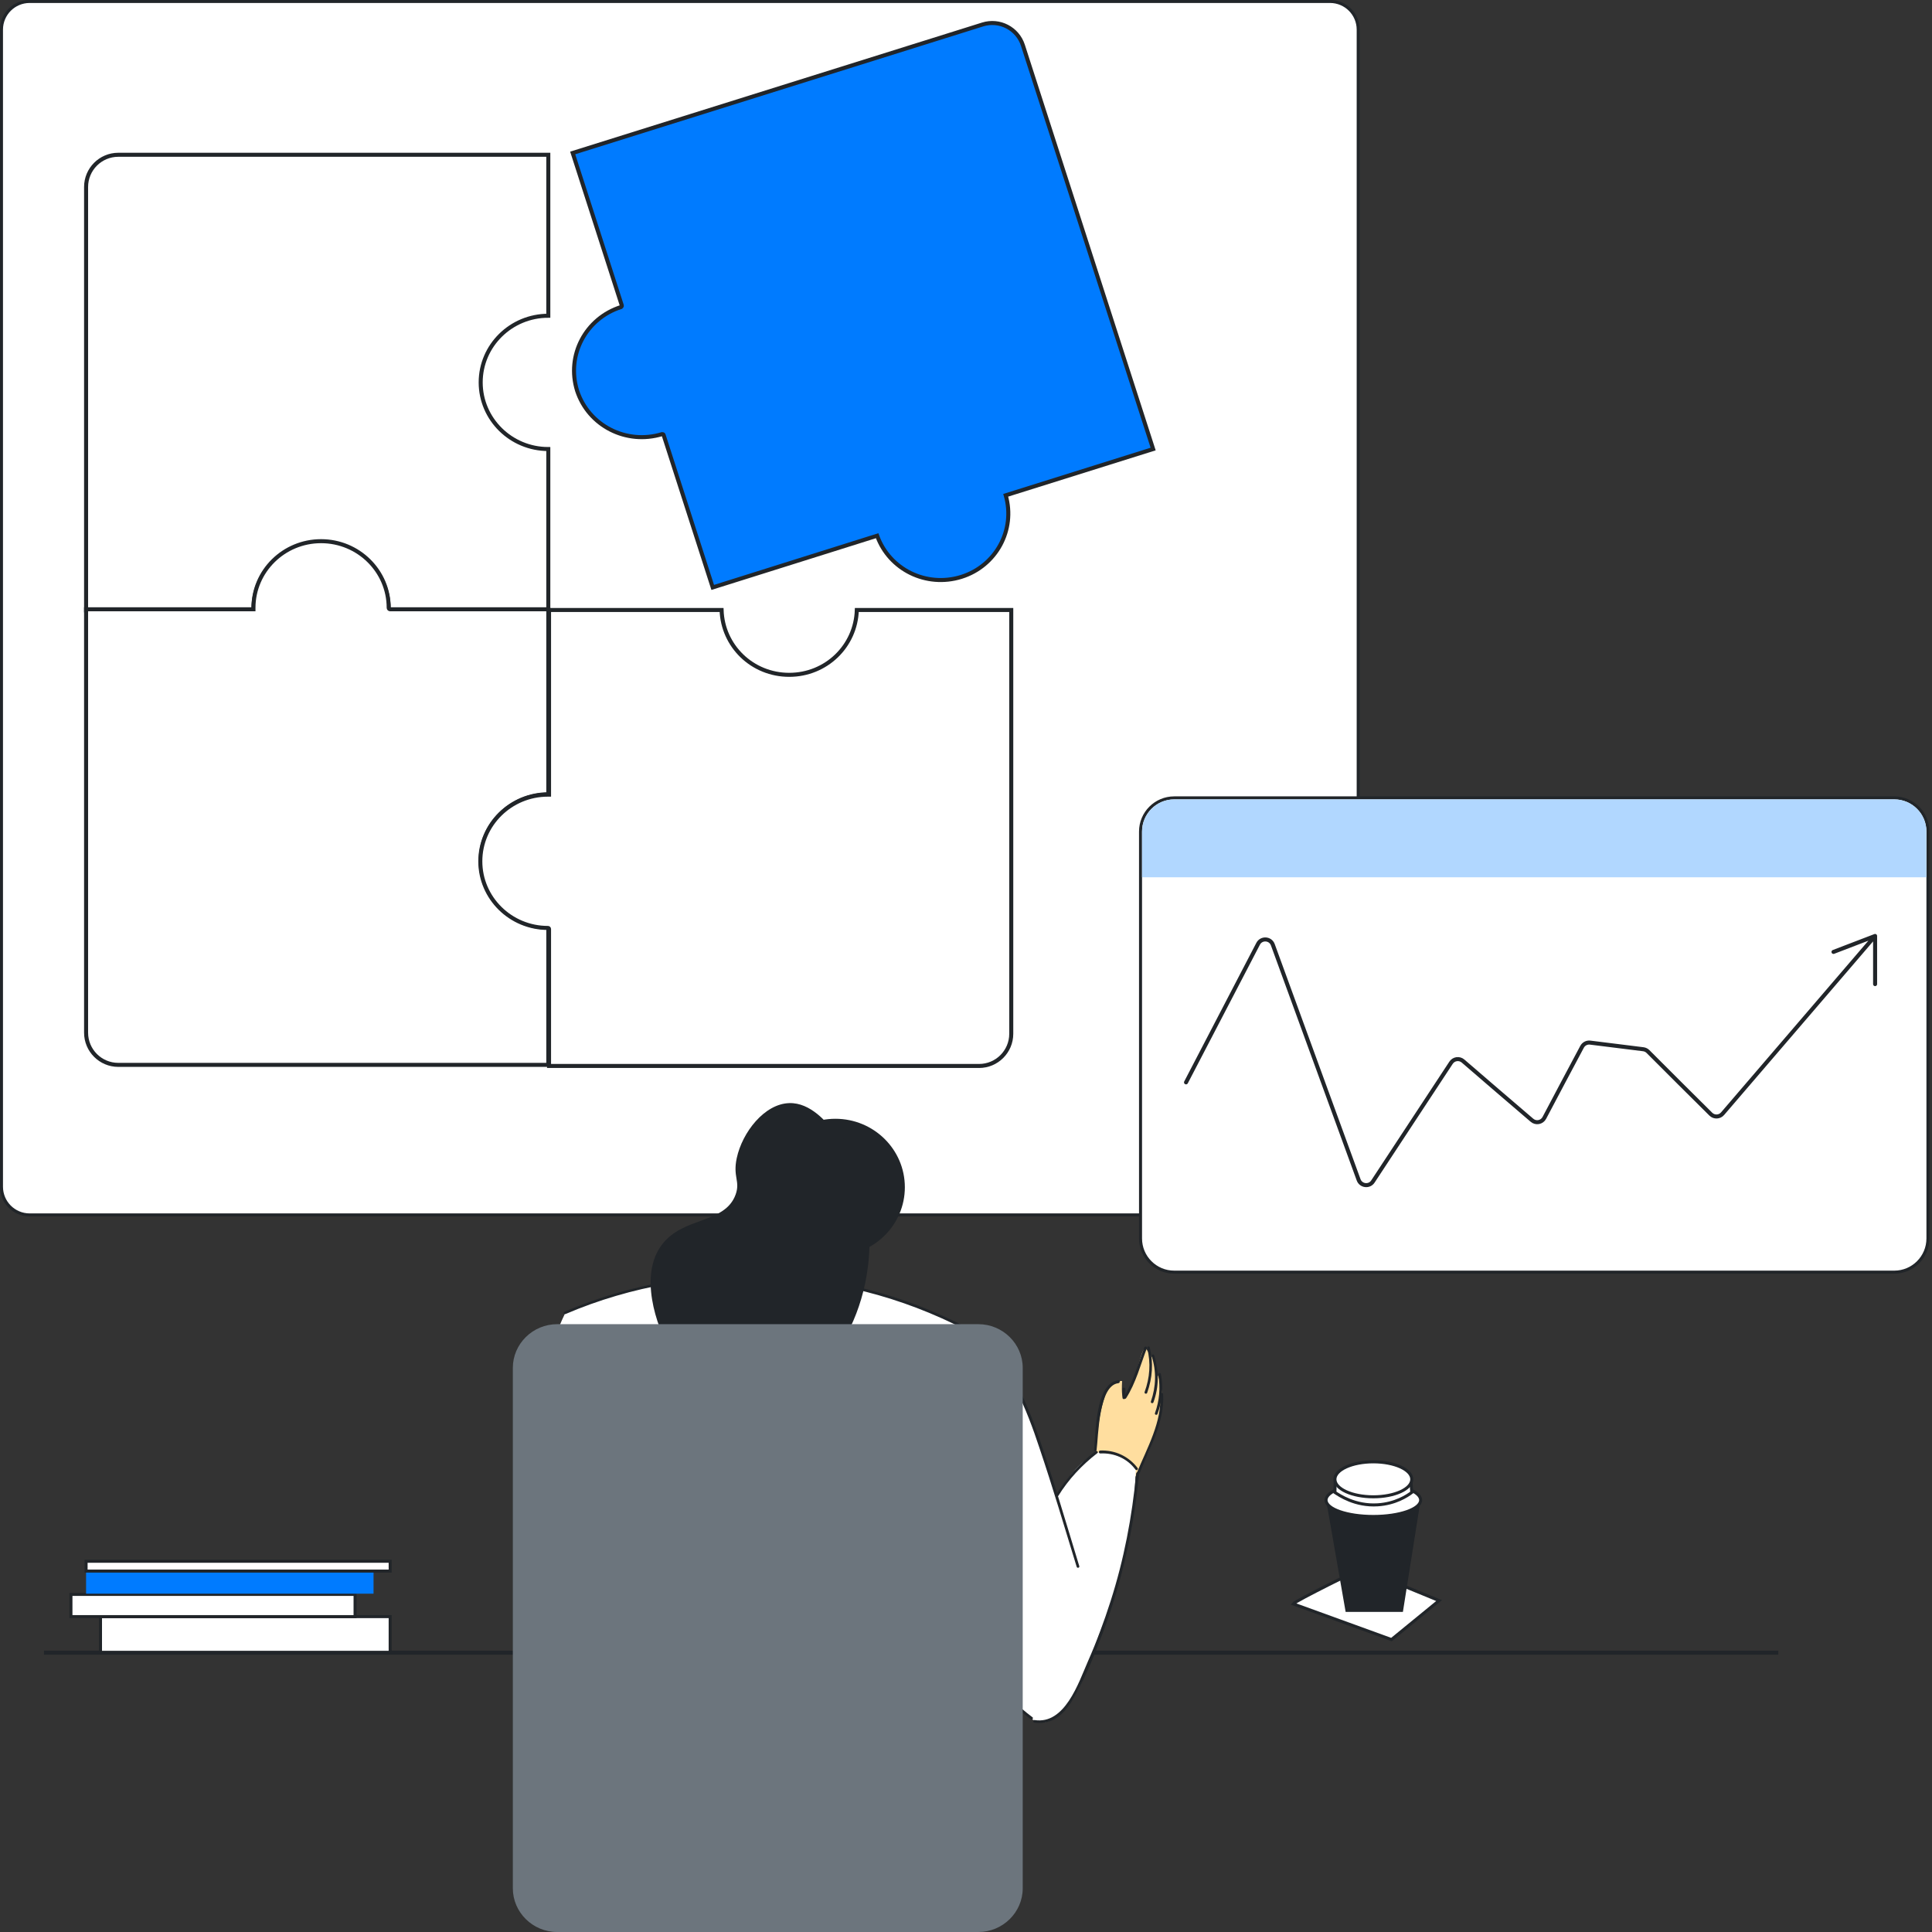 <?xml version="1.0" encoding="UTF-8"?> <svg xmlns="http://www.w3.org/2000/svg" width="480" height="480" viewBox="0 0 480 480" fill="none"><rect x="0" y="0" width="480" height="480" fill="#333333" stroke="none"/> <g clip-path="url(#clip0)"> <path d="M10.924 410.601H441.813" stroke="#212529" stroke-miterlimit="10"></path> <path d="M96.936 401.644H24.968V410.511H96.936V401.644Z" fill="white" stroke="#212529" stroke-width="0.75" stroke-miterlimit="10"></path> <path d="M88.216 396.125H17.625V401.644H88.216V396.125Z" fill="white" stroke="#212529" stroke-width="0.75" stroke-miterlimit="10"></path> <path d="M92.805 390.333H21.388V395.943H92.805V390.333Z" fill="#007BFF"></path> <path d="M96.936 387.891H21.388V390.334H96.936V387.891Z" fill="white" stroke="#212529" stroke-width="0.75" stroke-miterlimit="10"></path> <path d="M321.285 398.477C321.928 397.662 338.176 389.7 338.176 389.7L357.544 397.662L345.703 407.344L321.285 398.477Z" fill="white" stroke="#212529" stroke-width="0.75" stroke-miterlimit="10"></path> <path d="M348.548 400.468H334.32L329.455 372.6H352.955L348.548 400.468Z" fill="#212529"></path> <path d="M341.205 376.761C347.694 376.761 352.955 374.938 352.955 372.69C352.955 370.441 347.694 368.618 341.205 368.618C334.716 368.618 329.455 370.441 329.455 372.69C329.455 374.938 334.716 376.761 341.205 376.761Z" fill="white" stroke="#212529" stroke-width="0.75" stroke-miterlimit="10"></path> <path d="M350.752 370.79C349.558 371.695 346.621 373.595 342.306 373.866C336.707 374.228 332.76 371.514 331.658 370.79C331.658 369.523 331.75 368.166 331.75 366.899C334.228 366.356 337.441 365.904 341.205 365.994C344.877 366.085 348.089 366.628 350.476 367.171C350.568 368.437 350.66 369.614 350.752 370.79Z" fill="white" stroke="#212529" stroke-width="0.75" stroke-miterlimit="10"></path> <path d="M341.205 371.876C346.477 371.876 350.752 369.931 350.752 367.533C350.752 365.134 346.477 363.189 341.205 363.189C335.932 363.189 331.658 365.134 331.658 367.533C331.658 369.931 335.932 371.876 341.205 371.876Z" fill="white" stroke="#212529" stroke-width="0.75" stroke-miterlimit="10"></path> <path d="M330.441 0.362H7.367C3.501 0.362 0.367 3.496 0.367 7.362V294.843C0.367 298.709 3.501 301.843 7.367 301.843H330.441C334.307 301.843 337.441 298.709 337.441 294.843V7.362C337.441 3.496 334.307 0.362 330.441 0.362Z" fill="white" stroke="#212529" stroke-width="0.75" stroke-miterlimit="10"></path> <path d="M470.618 198.23H291.736C287.11 198.23 283.361 201.98 283.361 206.605V307.687C283.361 312.312 287.11 316.062 291.736 316.062H470.618C475.244 316.062 478.993 312.312 478.993 307.687V206.605C478.993 201.98 475.244 198.23 470.618 198.23Z" fill="white" stroke="#212529" stroke-width="0.75" stroke-miterlimit="10"></path> <path d="M470.617 198.6H291.735C287.317 198.6 283.735 202.182 283.735 206.6V217.963H478.617V206.6C478.617 202.182 475.035 198.6 470.617 198.6Z" fill="#B1D7FF"></path> <path d="M294.664 268.908C300.665 257.403 306.593 245.969 312.578 234.479C313.382 232.936 315.634 233.084 316.23 234.718C323.336 254.208 330.441 273.637 337.547 293.128C338.11 294.673 340.194 294.916 341.097 293.542C347.569 283.705 354.04 273.868 360.511 264.031C361.176 263.02 362.579 262.827 363.494 263.618C369.18 268.539 374.871 273.407 380.62 278.327C381.592 279.158 383.083 278.877 383.683 277.747C386.825 271.83 389.915 265.92 393.062 260.07C393.453 259.343 394.251 258.933 395.07 259.035C399.453 259.583 403.892 260.132 408.269 260.68C408.71 260.735 409.121 260.936 409.435 261.251C414.64 266.461 419.845 271.67 425.05 276.813C425.874 277.628 427.216 277.572 427.97 276.693C440.626 261.949 453.202 247.284 465.863 232.535M465.863 232.535V244.5M465.863 232.535L455.526 236.5" stroke="#212529" stroke-miterlimit="10" stroke-linecap="round" stroke-linejoin="round"></path> <path d="M142.283 38.002L154.492 75.9C154.538 76.04 154.414 76.171 154.309 76.275V76.275C145.496 79.08 140.631 88.309 143.385 97.085C146.231 105.772 155.594 110.567 164.498 107.853V107.853C164.672 107.853 164.81 107.875 164.863 108.041L177.074 145.945L217.923 133.097C220.952 141.512 230.132 146.036 238.853 143.321C247.481 140.607 252.347 131.649 249.868 123.053L286.495 111.562L254.14 11.26C252.791 7.08 248.325 4.769 244.133 6.082L142.283 38.002Z" fill="#007BFF" stroke="#212529"></path> <path d="M119.426 95.004C119.426 85.866 126.954 78.447 136.225 78.447V38.454H29.388C24.97 38.454 21.388 42.036 21.388 46.454V151.645H62.972C62.972 151.555 62.972 151.464 62.972 151.284C62.972 142.145 70.499 134.726 79.77 134.726C89.042 134.726 96.569 142.145 96.569 151.284V151.284C96.569 151.483 96.731 151.645 96.931 151.645H136.225V111.562C126.954 111.562 119.426 104.143 119.426 95.004Z" fill="white" stroke="#212529" stroke-miterlimit="10"></path> <path d="M119.426 213.896C119.426 204.758 126.954 197.338 136.225 197.338V151.374H96.931C96.731 151.374 96.569 151.212 96.569 151.012V151.012C96.569 141.874 89.042 134.454 79.77 134.454C70.499 134.454 62.972 141.874 62.972 151.012C62.972 151.103 62.972 151.284 62.972 151.374H21.388V256.565C21.388 260.984 24.97 264.565 29.388 264.565H136.225V230.454C126.954 230.454 119.426 223.035 119.426 213.896Z" fill="white" stroke="#212529" stroke-miterlimit="10"></path> <path d="M212.874 151.555C212.599 160.512 205.255 167.66 196.076 167.66C186.896 167.66 179.552 160.512 179.277 151.555H136.408V197.428C136.317 197.428 136.225 197.428 136.133 197.428C126.862 197.428 119.334 204.848 119.334 213.986C119.334 223.125 126.862 230.544 136.133 230.544V230.544C136.285 230.544 136.408 230.668 136.408 230.82V264.837H243.245C247.663 264.837 251.245 261.255 251.245 256.837V151.555H212.874Z" fill="white" stroke="#212529" stroke-miterlimit="10"></path> <path d="M272.909 366.538C272.266 365.633 272.266 364.004 272.358 360.837C272.358 359.39 272.45 357.49 272.817 354.775C272.909 353.689 273.368 350.342 274.561 346.722C274.928 345.727 275.387 344.551 276.581 343.737C277.407 343.194 278.233 343.103 278.784 343.103C278.6 346.451 278.876 347.265 279.151 347.356C279.885 347.537 281.629 342.741 281.997 341.655C283.282 337.946 283.832 334.96 284.567 335.05C284.75 335.05 284.75 335.141 285.577 336.317C286.495 337.493 286.495 337.493 286.678 337.765C286.954 338.308 287.413 339.212 287.229 340.841C287.504 341.384 287.963 342.289 288.239 343.375C288.422 343.917 288.973 345.908 288.514 349.437C288.239 351.789 287.78 353.508 287.045 355.951C286.495 357.58 285.944 359.48 284.842 361.742C283.098 365.452 282.272 367.262 280.528 368.166C278.141 369.071 274.469 368.528 272.909 366.538Z" fill="#FFDE9F"></path> <path d="M244.36 332.336C245.095 333.15 246.104 334.327 247.206 335.774C250.694 340.389 252.897 344.732 255.192 350.342C257.303 355.499 260.057 362.556 262.536 371.514C263.362 370.247 264.096 369.162 264.647 368.347C266.483 365.904 267.86 364.004 270.247 362.376C271.44 361.561 272.45 361.018 273.184 360.747C274.102 360.656 275.387 360.747 276.764 361.109C279.793 362.014 281.538 364.095 282.18 364.909C282.088 367.261 281.997 370.609 281.538 374.5C280.344 384.543 278.049 392.144 276.122 398.115C274.102 404.359 274.469 401.825 271.165 411.507C269.696 415.85 268.044 420.645 264.188 424.898C262.536 426.707 260.884 427.974 258.772 427.884C257.395 427.793 256.294 427.16 255.651 426.617C254.274 425.531 252.255 423.902 250.052 421.64C248.95 420.464 245.462 416.754 240.78 408.068C238.761 404.268 235.732 398.296 232.794 390.063C230.683 384.181 229.214 378.481 228.663 375.857C225.45 358.666 239.495 338.76 244.36 332.336Z" fill="white"></path> <path d="M244.085 332.607C250.97 340.389 255.009 349.889 258.221 359.661C261.526 369.433 264.464 379.386 267.493 389.248C267.585 389.701 268.319 389.52 268.135 389.067C264.831 378.21 261.618 367.262 257.946 356.585C254.825 347.718 250.878 339.213 244.544 332.155C244.269 331.793 243.81 332.246 244.085 332.607Z" fill="#212529"></path> <path d="M229.306 379.748C234.263 396.577 241.331 416.302 256.11 427.16C256.477 427.431 256.844 426.798 256.477 426.617C241.974 415.85 234.905 396.215 230.04 379.567C229.857 379.205 229.214 379.386 229.306 379.748Z" fill="#212529"></path> <path d="M262.903 371.695C265.473 367.533 268.778 364.004 272.633 361.019C273.001 360.747 272.45 360.295 272.174 360.566C268.227 363.552 264.923 367.262 262.352 371.424C262.077 371.786 262.628 372.057 262.903 371.695Z" fill="#212529"></path> <path d="M273.368 361.109C276.856 360.928 280.069 362.375 282.088 365.09C282.364 365.452 282.915 365.09 282.639 364.728C280.436 361.832 277.04 360.204 273.276 360.385C272.909 360.475 272.909 361.109 273.368 361.109Z" fill="#212529"></path> <path d="M256.936 427.974C261.159 428.608 264.005 426.255 266.116 422.907C269.421 417.569 271.807 411.416 274.01 405.625C278.784 392.868 281.721 379.658 283.006 366.085C283.006 365.633 282.364 365.633 282.272 366.085C281.262 376.853 279.243 387.439 275.938 397.754C274.286 402.911 272.45 407.887 270.247 412.864C267.952 418.112 264.555 428.517 257.028 427.341C256.753 427.25 256.569 427.974 256.936 427.974Z" fill="#212529"></path> <path d="M272.45 360.204C272.909 356.856 272.909 344.189 277.866 343.646C278.325 343.556 278.325 342.922 277.866 342.922C272.083 343.556 272.266 356.133 271.807 360.204C271.715 360.657 272.45 360.566 272.45 360.204Z" fill="#212529"></path> <path d="M278.875 345.094C278.875 345.818 278.875 346.541 278.875 347.265C278.875 347.718 279.61 347.718 279.61 347.265C279.61 346.541 279.61 345.818 279.61 345.094C279.518 344.641 278.875 344.641 278.875 345.094Z" fill="#212529"></path> <path d="M279.793 347.356C282.18 343.646 283.373 339.032 284.934 334.96C285.118 334.508 284.383 334.417 284.291 334.779C282.731 338.76 281.538 343.375 279.243 346.994C278.967 347.356 279.61 347.718 279.793 347.356Z" fill="#212529"></path> <path d="M285.026 334.96C285.944 338.67 285.668 342.289 284.383 345.818C284.2 346.27 284.934 346.451 285.026 345.999C286.311 342.38 286.586 338.579 285.668 334.779C285.577 334.327 284.934 334.508 285.026 334.96Z" fill="#212529"></path> <path d="M286.127 336.95C287.321 340.66 287.229 344.46 285.944 348.17C285.76 348.622 286.495 348.803 286.586 348.351C287.963 344.551 287.963 340.66 286.77 336.769C286.678 336.317 286.036 336.498 286.127 336.95Z" fill="#212529"></path> <path d="M287.78 341.565C288.33 344.822 288.055 347.989 286.954 351.066C286.77 351.518 287.504 351.699 287.596 351.247C288.789 347.989 289.065 344.732 288.422 341.384C288.33 340.932 287.688 341.113 287.78 341.565Z" fill="#212529"></path> <path d="M288.239 346.36C288.789 353.146 284.934 359.842 282.456 365.904C282.272 366.266 282.915 366.447 283.098 366.085C285.577 359.932 289.432 353.146 288.973 346.36C288.881 345.908 288.239 345.908 288.239 346.36Z" fill="#212529"></path> <path d="M140.448 326.183C139.438 328.264 138.061 331.34 137.235 335.231C136.317 339.665 136.317 343.103 136.409 345.184C136.776 358.304 136.959 364.818 138.061 371.423C138.52 374.5 140.448 386.172 146.139 402.82C149.811 413.497 155.594 427.974 164.865 444.17C170.832 446.884 181.939 450.956 196.168 450.594C215.812 450.142 229.765 441.727 235.364 438.017C236.007 435.755 236.833 432.679 237.751 429.06C239.679 421.188 241.79 411.416 243.81 396.577C246.747 375.224 248.216 364.637 247.206 351.246C246.563 343.193 245.37 336.588 244.36 332.245C243.351 331.702 241.79 330.888 239.954 329.983C226.185 323.016 214.527 320.302 212.048 319.759C206.081 318.402 194.607 316.23 180.011 317.044C164.314 317.859 152.473 321.659 147.424 323.469C144.487 324.464 142.1 325.459 140.448 326.183Z" fill="white"></path> <path d="M140.539 326.455C173.31 312.43 211.773 314.602 242.8 331.974C243.167 332.155 243.534 331.612 243.167 331.431C211.956 313.878 173.219 311.797 140.172 325.912C139.805 326.093 140.172 326.636 140.539 326.455Z" fill="#212529"></path> <path d="M136.776 335.322C132.737 369.523 143.477 403.001 158.531 433.403C158.715 433.765 159.357 433.493 159.082 433.041C144.119 402.73 133.379 369.342 137.418 335.322C137.51 334.869 136.867 334.869 136.776 335.322Z" fill="#212529"></path> <path d="M245.003 335.05C247.849 351.699 247.206 368.619 245.095 385.358C242.983 401.735 240.413 418.564 236.007 434.398C235.915 434.851 236.558 435.032 236.649 434.579C241.147 418.655 243.626 401.735 245.829 385.358C248.032 368.619 248.675 351.608 245.737 334.869C245.645 334.417 244.911 334.598 245.003 335.05Z" fill="#212529"></path> <path d="M207.55 311.978C217.081 311.978 224.808 304.362 224.808 294.967C224.808 285.573 217.081 277.957 207.55 277.957C198.019 277.957 190.293 285.573 190.293 294.967C190.293 304.362 198.019 311.978 207.55 311.978Z" fill="#212529"></path> <path d="M206.173 281.124C207.367 281.485 209.478 282.39 211.222 284.29C214.618 287.91 214.435 292.434 214.343 293.881C214.159 297.681 212.599 300.396 211.681 301.753C209.937 294.877 208.009 288 206.173 281.124Z" fill="#212529"></path> <path d="M207.55 281.576C205.531 278.952 201.4 273.885 196.076 274.066C189.925 274.247 184.418 281.305 183.041 287.729C182.031 292.434 183.959 293.429 182.765 296.777C180.103 304.106 169.822 302.206 164.498 309.173C158.715 316.683 162.937 329.259 166.609 335.684C167.894 338.036 175.054 350.522 186.713 350.613C197.177 350.703 204.154 340.931 207.367 336.407C219.3 319.669 218.474 295.42 207.55 281.576Z" fill="#212529"></path> <path d="M243.075 480.001H138.428C132.369 480.001 127.413 475.115 127.413 469.143V339.846C127.413 333.874 132.369 328.988 138.428 328.988H243.075C249.134 328.988 254.091 333.874 254.091 339.846V469.143C254.091 475.115 249.134 480.001 243.075 480.001Z" fill="#6C757D"></path> </g> <defs> <clipPath id="clip0"> <rect width="480" height="480" fill="white"></rect> </clipPath> </defs> </svg> 
